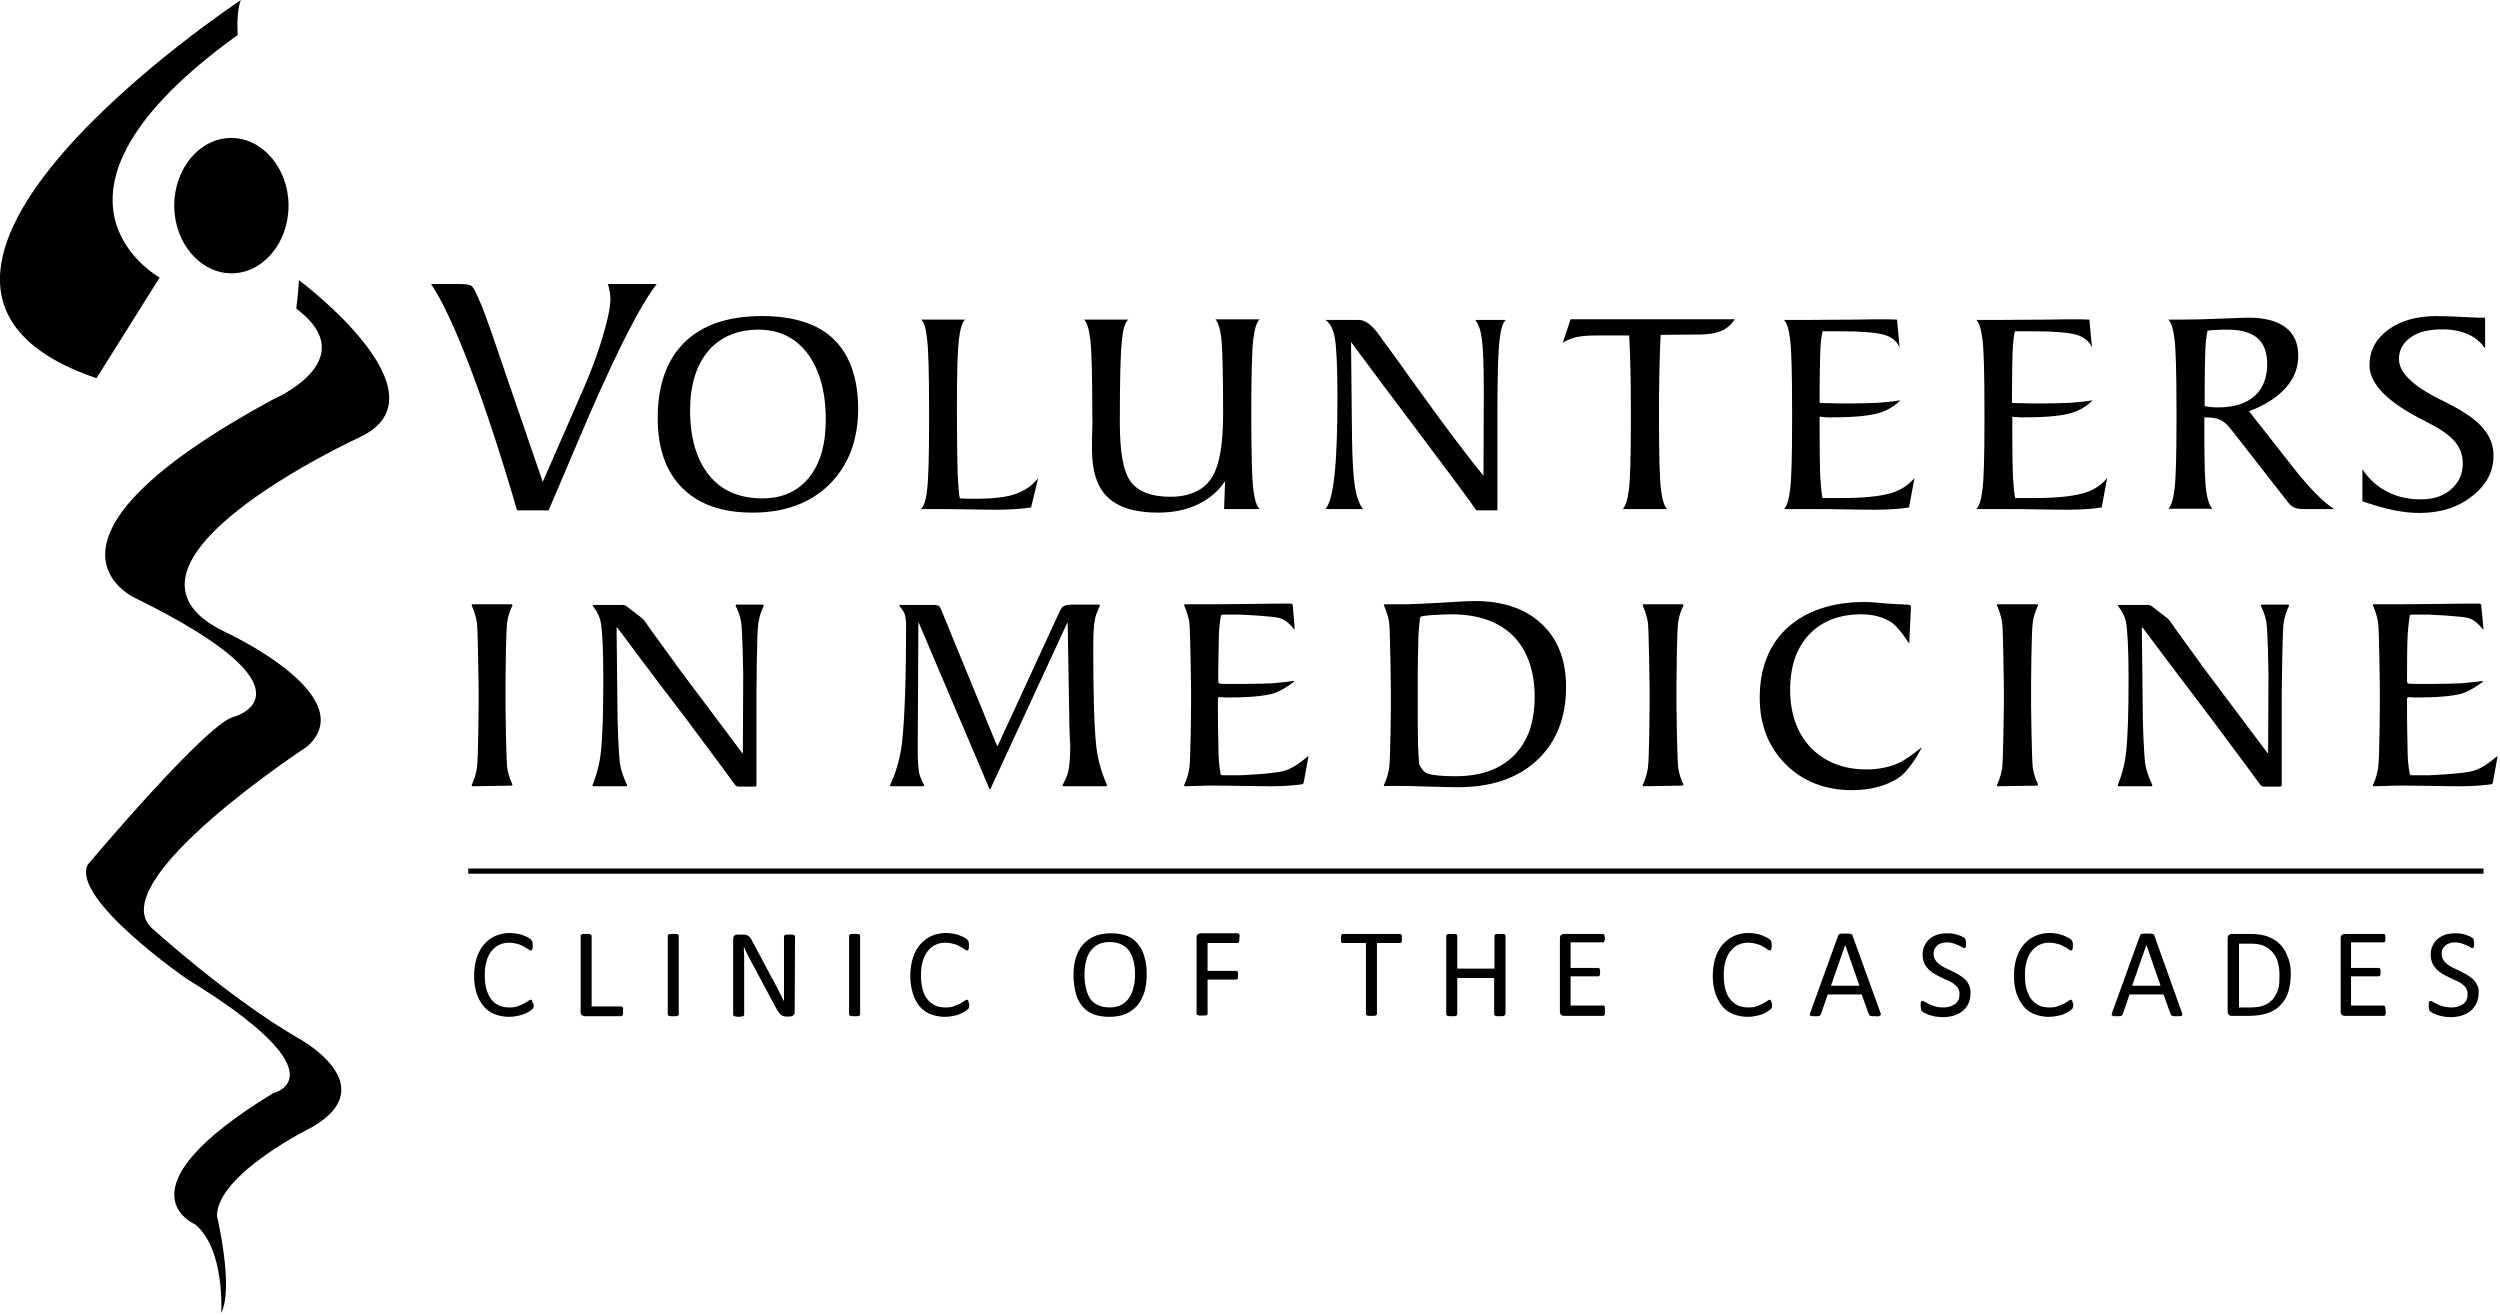 <svg xmlns="http://www.w3.org/2000/svg" xmlns:xlink="http://www.w3.org/1999/xlink" id="Layer_1" x="0px" y="0px" viewBox="0 0 772 406" style="enable-background:new 0 0 772 406;" xml:space="preserve"><g>	<g>		<path d="M146,242.8c-0.3,0-0.4-0.2-0.3-0.5c0,0,1.2-2.3,1.6-5.4c0.4-3.1,0.5-19.2,0.5-19.2c0-0.3,0-0.8,0-1.1v-2.5   c0-0.3,0-0.8,0-1.1c0,0-0.2-17.4-0.5-20.5c-0.4-3-1.6-5.4-1.6-5.4c-0.1-0.3,0-0.5,0.3-0.5h11.9c0.3,0,0.4,0.2,0.3,0.5   c0,0-1.2,2.2-1.6,5.2c-0.4,3-0.5,18.3-0.5,18.3c0,0.3,0,0.8,0,1.1v5.7c0,0.3,0,0.8,0,1.1c0,0,0.2,15.5,0.5,18.4   c0.4,3,1.6,5.2,1.6,5.2c0.1,0.3,0,0.5-0.3,0.5L146,242.8L146,242.8z"></path>		<path d="M190.7,193.9c-0.2-0.2-0.3-0.2-0.3,0.1l0.3,27.1c0,0.3,0,0.8,0,1.1c0,0,0.3,11.1,0.8,14s2.1,6.1,2.1,6.1   c0.1,0.3,0,0.5-0.3,0.5h-10c-0.3,0-0.4-0.2-0.3-0.5c0,0,1.9-4.3,2.5-9.6c0.6-5.3,0.8-13,0.8-23.1c0-9-0.3-14.8-0.8-17.5   c-0.5-2.7-2.4-4.9-2.4-4.9c-0.2-0.2-0.1-0.4,0.2-0.4h8.9c0.3,0,0.8,0.1,1,0.2l5.2,4c0.2,0.2,0.5,0.6,0.7,0.8l0.7,1   c0.2,0.2,0.5,0.6,0.6,0.9l7.7,10.6c0.2,0.2,0.5,0.6,0.6,0.9l20.4,27.2c0.2,0.2,0.3,0.2,0.3-0.1l0.1-23.4c0-0.3,0-0.8,0-1.1   c0,0-0.2-12.6-0.6-15.4c-0.4-2.8-1.7-5.2-1.7-5.2c-0.1-0.3,0-0.5,0.3-0.5h8c0.3,0,0.4,0.2,0.3,0.5c0,0-1.3,2.4-1.7,5.9   s-0.5,20.4-0.5,20.4c0,0.3,0,0.8,0,1.1v27.8c0,0.3-0.2,0.5-0.5,0.5h-5.1c-0.3,0-0.7-0.2-0.9-0.4c0,0-7.1-9.7-15.5-20.9   C203.1,210.6,190.7,193.9,190.7,193.9L190.7,193.9z"></path>		<path d="M305.9,243.5c-0.1,0.3-0.3,0.3-0.4,0l-21.7-51c-0.1-0.3-0.2-0.2-0.2,0l-0.2,37.1c0,0.3,0,0.8,0,1.1v1.6c0,0.3,0,0.8,0,1.1   c0,0,0.1,4.1,0.5,5.6s1.4,3.3,1.4,3.3c0.1,0.3,0,0.5-0.3,0.5h-9.8c-0.3,0-0.4-0.2-0.3-0.5c0,0,2.9-5.6,3.7-13.4s1.2-19.8,1.2-35.9   c0-1.5-0.2-2.7-0.5-3.6c-0.4-0.9-1.5-2.2-1.5-2.2c-0.2-0.2-0.1-0.4,0.2-0.4h9.6c0.3,0,0.8,0,1.1,0c0,0,0.9,0.1,1.2,0.3   s0.6,0.8,0.6,0.8c0.1,0.3,0.3,0.7,0.4,1l16.9,41.2c0.1,0.3,0.3,0.3,0.4,0l18.8-40.8c0.1-0.3,0.3-0.7,0.5-1c0,0,0.5-0.9,0.9-1.1   c0.4-0.3,1.5-0.4,1.5-0.4c0.3,0,0.8-0.1,1.1-0.1h8.3c0.3,0,0.4,0.2,0.3,0.5c0,0-1.1,2-1.5,4.1c-0.4,2.1-0.5,5.1-0.5,9.1   c0,14.6,0.3,24.8,1,30.7c0.7,5.9,3.2,11.2,3.2,11.2c0.1,0.3,0,0.5-0.3,0.5h-13c-0.3,0-0.4-0.2-0.3-0.5c0,0,1.3-2.3,1.7-4.2   c0.4-1.9,0.6-4.5,0.6-8v0c0-0.3,0-0.8-0.1-1.1l-0.2-5.9c0-0.3,0-0.8,0-1.1l-0.5-29.5c0-0.3-0.1-0.3-0.2,0L305.9,243.5L305.9,243.5   z"></path>		<path d="M366,242.8c-0.3,0-0.4-0.2-0.3-0.5c0,0,1.2-2.3,1.6-5.4c0.4-3.1,0.5-19.2,0.5-19.2c0-0.3,0-0.8,0-1.1v-2.5   c0-0.3,0-0.8,0-1.1c0,0-0.2-17.4-0.5-20.5c-0.4-3-1.6-5.4-1.6-5.4c-0.1-0.3,0-0.5,0.3-0.5h4.9c0.3,0,0.8,0,1.1,0   c0,0,8.5,0,13.9-0.1c5.4-0.1,8.6-0.1,9.8-0.1c0.1,0,0.2,0,0.6,0c1,0,2.3,0,2.3,0c0.3,0,0.6,0.2,0.6,0.5l0.6,7.2   c0,0.3-0.1,0.3-0.3,0.1c0,0-1.9-2.6-4.2-3.3c-2.3-0.7-12.4-1.1-12.4-1.1c-0.3,0-0.8,0-1.1,0h-4.2c-0.3,0-0.6,0.2-0.6,0.5   c0,0-0.5,2.7-0.6,5.6c-0.1,2.8-0.2,11.7-0.2,11.7c0,0.3,0,0.8,0,1.1v1.8c0,0.3,0.2,0.5,0.5,0.6c0,0,1.1,0.1,2.1,0.1s2.6,0,4.8,0   c3.8,0,6.9-0.1,9.5-0.2c2.5-0.2,6.3-0.7,6.3-0.7c0.3,0,0.3,0.1,0.1,0.3c0,0-3.6,2.8-6.5,3.6c-2.9,0.8-7.7,1.2-14.4,1.2   c-0.1,0-0.5,0-1.1-0.1c-0.5,0-0.9,0-0.9,0c-0.3,0-0.5,0.2-0.5,0.5v4.6c0,0.3,0,0.8,0,1.1c0,0,0.1,8.9,0.2,11.8   c0.1,2.9,0.6,5.6,0.6,5.6c0,0.3,0.3,0.5,0.6,0.5h4.4c0.3,0,0.8,0,1.1,0c0,0,10.5-0.4,13.7-1.4c3.2-0.9,7-4.3,7-4.3   c0.2-0.2,0.4-0.1,0.3,0.2l-1.4,7.7c-0.1,0.3-0.3,0.6-0.6,0.6c0,0-2.2,0.3-3.8,0.4c-1.6,0.1-3.3,0.2-5.2,0.2c-1.5,0-4.4,0-8.7-0.1   c-4.3-0.1-10.4-0.1-10.4-0.1c-0.3,0-0.8,0-1.1,0L366,242.8L366,242.8z"></path>		<path d="M427.7,242.8c-0.3,0-0.4-0.2-0.3-0.5c0,0,1.2-2.3,1.6-5.4c0.4-3.1,0.5-19.2,0.5-19.2c0-0.3,0-0.8,0-1.1v-2.5   c0-0.3,0-0.8,0-1.1c0,0-0.2-17.4-0.5-20.5c-0.4-3-1.6-5.4-1.6-5.4c-0.1-0.3,0-0.5,0.3-0.5h5.9c0.3,0,0.8,0,1.1,0   c0,0,6-0.2,10.7-0.5c4.7-0.3,8-0.5,10-0.5c8.8,0,15.7,2.4,20.7,7.1c5,4.7,7.5,11.2,7.5,19.4c0,9.6-3,17.1-9,22.7   c-6,5.6-14.2,8.3-24.5,8.3c-2.3,0-5.2-0.1-8.9-0.2c-3.7-0.1-7-0.2-7-0.2c-0.3,0-0.8,0-1.1,0H427.7L427.7,242.8z M439.1,190.3   c-0.3,0.1-0.6,0.3-0.6,0.6c0,0-0.4,2.9-0.5,5.8s-0.2,11.2-0.2,11.2c0,0.3,0,0.8,0,1.1v11.7c0,0.3,0,0.8,0,1.1c0,0,0,6.4,0.1,8.9   c0.1,2.5,0.3,4.8,0.3,4.8c0,0.3,0.1,0.8,0.3,1c0,0,0.9,1.9,2.4,2.4c1.5,0.5,4.3,0.8,8.5,0.8c7.8,0,13.8-2.1,18.1-6.4   s6.4-10.3,6.4-18.1c0-7.8-2.2-14.4-6.7-18.9c-4.5-4.4-10.8-6.6-19.1-6.6c-1.7,0-3.4,0.1-4.9,0.2   C441.5,189.9,439.1,190.3,439.1,190.3L439.1,190.3z"></path>		<path d="M507.6,242.8c-0.3,0-0.4-0.2-0.3-0.5c0,0,1.2-2.3,1.6-5.4c0.4-3.1,0.5-19.2,0.5-19.2c0-0.3,0-0.8,0-1.1v-2.5   c0-0.3,0-0.8,0-1.1c0,0-0.2-17.4-0.5-20.5c-0.4-3-1.6-5.4-1.6-5.4c-0.1-0.3,0-0.5,0.3-0.5h11.9c0.3,0,0.4,0.2,0.3,0.5   c0,0-1.2,2.2-1.6,5.2c-0.4,3-0.5,18.3-0.5,18.3c0,0.3,0,0.8,0,1.1v5.7c0,0.3,0,0.8,0,1.1c0,0,0.2,15.5,0.5,18.4   c0.4,3,1.6,5.2,1.6,5.2c0.1,0.3,0,0.5-0.3,0.5L507.6,242.8L507.6,242.8z"></path>		<path d="M589.6,186.8c0.3,0,0.5,0.3,0.5,0.6l-0.5,10.9c0,0.3-0.1,0.3-0.3,0.1c0,0-3-4.9-5.5-6.4c-2.5-1.5-5.5-2.3-9-2.3   c-6.8,0-12.2,2.1-16.1,6.2c-3.9,4.1-5.9,9.8-5.9,17.1s2.1,13.4,6.4,17.9c4.3,4.4,10,6.7,17.2,6.7c3.4,0,6.6-0.6,9.5-1.8   s7.2-4.8,7.2-4.8c0.2-0.2,0.3-0.1,0.2,0.1c0,0-3.4,6.8-7.3,9.3c-3.9,2.4-8.6,3.6-14.1,3.6c-8.3,0-15.2-2.7-20.5-8   c-5.3-5.3-8-12.2-8-20.5c0-9.2,2.9-16.5,8.6-21.7c5.8-5.2,13.7-7.9,23.9-7.9c1.6,0,4,0.2,7.1,0.5   C586.2,186.6,589.6,186.7,589.6,186.8L589.6,186.8z"></path>		<path d="M617,242.8c-0.3,0-0.4-0.2-0.3-0.5c0,0,1.2-2.3,1.6-5.4c0.3-3.1,0.5-19.2,0.5-19.2c0-0.3,0-0.8,0-1.1v-2.5   c0-0.3,0-0.8,0-1.1c0,0-0.2-17.4-0.5-20.5c-0.4-3-1.6-5.4-1.6-5.4c-0.1-0.3,0-0.5,0.3-0.5H629c0.3,0,0.4,0.2,0.3,0.5   c0,0-1.2,2.2-1.6,5.2c-0.4,3-0.5,18.3-0.5,18.3c0,0.3,0,0.8,0,1.1v5.7c0,0.3,0,0.8,0,1.1c0,0,0.2,15.5,0.5,18.4   c0.4,3,1.6,5.2,1.6,5.2c0.1,0.3,0,0.5-0.3,0.5L617,242.8L617,242.8z"></path>		<path d="M661.7,193.9c-0.2-0.2-0.3-0.2-0.3,0.1l0.3,27.1c0,0.3,0,0.8,0,1.1c0,0,0.3,11.1,0.8,14s2.1,6.1,2.1,6.1   c0.1,0.3,0,0.5-0.3,0.5h-10c-0.3,0-0.4-0.2-0.3-0.5c0,0,1.9-4.3,2.5-9.6c0.6-5.3,0.8-13,0.8-23.1c0-9-0.3-14.8-0.8-17.5   s-2.4-4.9-2.4-4.9c-0.2-0.2-0.1-0.4,0.2-0.4h8.9c0.3,0,0.8,0.1,1,0.2l5.2,4c0.2,0.2,0.5,0.6,0.7,0.8l0.7,1   c0.2,0.2,0.5,0.6,0.6,0.9l7.7,10.6c0.2,0.2,0.5,0.6,0.6,0.9l20.4,27.2c0.2,0.2,0.3,0.2,0.3-0.1l0.1-23.4c0-0.3,0-0.8,0-1.1   c0,0-0.2-12.6-0.6-15.4c-0.4-2.8-1.7-5.2-1.7-5.2c-0.1-0.3,0-0.5,0.3-0.5h8c0.3,0,0.4,0.2,0.3,0.5c0,0-1.3,2.4-1.7,5.9   c-0.3,3.4-0.5,20.4-0.5,20.4c0,0.3,0,0.8,0,1.1v27.8c0,0.3-0.2,0.5-0.5,0.5H699c-0.3,0-0.7-0.2-0.9-0.4c0,0-7.1-9.7-15.5-20.9   C674.2,210.6,661.7,193.9,661.7,193.9L661.7,193.9z"></path>		<path d="M733.1,242.8c-0.3,0-0.4-0.2-0.3-0.5c0,0,1.2-2.3,1.6-5.4c0.4-3.1,0.5-19.2,0.5-19.2c0-0.3,0-0.8,0-1.1v-2.5   c0-0.3,0-0.8,0-1.1c0,0-0.2-17.4-0.5-20.5c-0.4-3-1.6-5.4-1.6-5.4c-0.1-0.3,0-0.5,0.3-0.5h4.8c0.3,0,0.8,0,1.1,0   c0,0,8.5,0,13.9-0.1c5.4-0.1,8.6-0.1,9.8-0.1c0.1,0,0.2,0,0.6,0c1,0,2.3,0,2.3,0c0.3,0,0.6,0.2,0.6,0.5l0.7,7.2   c0,0.3-0.1,0.3-0.3,0.1c0,0-1.9-2.6-4.2-3.3c-2.3-0.7-12.4-1.1-12.4-1.1c-0.3,0-0.8,0-1.1,0h-4.2c-0.3,0-0.6,0.2-0.6,0.5   c0,0-0.4,2.7-0.6,5.6s-0.2,11.7-0.2,11.7c0,0.3,0,0.8,0,1.1v1.8c0,0.3,0.2,0.5,0.5,0.6c0,0,1.1,0.1,2.1,0.1s2.6,0,4.8,0   c3.8,0,6.9-0.1,9.5-0.2c2.5-0.2,6.3-0.7,6.3-0.7c0.3,0,0.3,0.1,0.1,0.3c0,0-3.6,2.8-6.5,3.6c-2.9,0.8-7.7,1.2-14.4,1.2   c-0.2,0-0.5,0-1-0.1c-0.5,0-0.9,0-0.9,0c-0.3,0-0.5,0.2-0.5,0.5v4.6c0,0.3,0,0.8,0,1.1c0,0,0.1,8.9,0.2,11.8   c0.1,2.9,0.6,5.6,0.6,5.6c0.1,0.3,0.3,0.5,0.6,0.5h4.4c0.3,0,0.8,0,1.1,0c0,0,10.5-0.4,13.7-1.4c3.2-0.9,7-4.3,7-4.3   c0.2-0.2,0.4-0.1,0.3,0.2l-1.4,7.7c0,0.3-0.3,0.6-0.6,0.6c0,0-2.2,0.3-3.8,0.4s-3.4,0.2-5.2,0.2c-1.5,0-4.4,0-8.7-0.1   c-4.3-0.1-10.4-0.1-10.4-0.1c-0.3,0-0.8,0-1.1,0L733.1,242.8L733.1,242.8z"></path>		<path d="M73.4,10.8C4,60.8,49.3,85.7,49.3,85.7l-19.5,31.1C-57.4,87.1,74.4,0,74.4,0C72.9,3.3,73.4,10.8,73.4,10.8L73.4,10.8z"></path>		<path d="M92.3,86.5c0,0,47.4,35.3,18.6,48.6c0,0-85.2,39.2-41.3,60.1c0,0,42.6,19.6,25.3,35.3c0,0-63.9,41.8-47.9,56.2   c0,0,23.9,21.7,45.3,34c0,0,26.6,14.4,4,27.4c0,0-29.3,14.4-29.3,27.4c0,0,5.3,22.2,1.3,30c0,0,1.3-19.6-8-27.4   c0,0-25.3-10.4,24-40.5c0,0,22.6-5.2-26.6-35.3c0,0-35.9-24.8-30.6-35.3c0,0,37.3-44.4,45.3-45.7c0,0,28-7.8-30.6-36.6   c0,0-39-17.2,42.6-61.4c0,0,28.3-12.1,7.1-28C91.4,95.3,92.1,91.5,92.3,86.5L92.3,86.5z"></path>		<path d="M89.1,63.5c0,11.5-7.9,20.9-17.6,20.9S53.8,75,53.8,63.5s7.9-20.9,17.6-20.9S89.1,52,89.1,63.5L89.1,63.5z"></path>		<path d="M159.7,157.7c-4.9-16.8-9.7-31.5-14.4-43.9c-4.7-12.4-8.8-21.1-12.2-26.1h8.6c2,0,3.2,0.2,3.8,0.5   c0.5,0.4,1.1,1.3,1.7,2.7c1,2.2,2.1,4.7,3,7.4c1,2.7,2.2,6,3.5,10l13.9,40.5l12.9-29.5c2.4-5.6,4.4-11,5.8-16   c1.5-5,2.2-8.7,2.2-11c0-0.6-0.1-1.3-0.2-2.1c-0.1-0.8-0.3-1.6-0.6-2.5l15.1,0c-5.6,7.2-13.9,23.9-25,50.2   c-3.6,8.5-6.4,15.1-8.4,19.7H159.7L159.7,157.7z"></path>		<path d="M232.4,158.3c-9.4,0-16.6-2.5-21.7-7.6c-5.1-5.1-7.6-12.3-7.6-21.6c0-10.2,2.8-18,8.3-23.4c5.5-5.4,13.5-8.1,23.9-8.1   c9.8,0,17.3,2.4,22.2,7.2s7.5,12,7.5,21.5s-3,17.5-8.9,23.3C250.2,155.4,242.3,158.3,232.4,158.3z M235.5,153.9   c6.1,0,10.9-2.2,14.3-6.4c3.5-4.3,5.2-10.3,5.2-17.9c0-8.6-1.9-15.4-5.6-20.4c-3.7-4.9-8.8-7.4-15.2-7.4s-11.8,2.2-15.5,6.6   c-3.7,4.4-5.6,10.5-5.6,18.3c0,8.6,2,15.3,5.9,20.1S228.4,153.9,235.5,153.9L235.5,153.9z"></path>		<path d="M284.5,98.7H298c-0.9,0.9-1.5,2.9-1.9,6.2s-0.6,10-0.6,20.5v3.7c0,6.5,0.1,12,0.2,16.4c0.2,4.4,0.4,7.2,0.7,8.4   c0.6,0,1.3,0.1,2.1,0.1s1.8,0,3.2,0c5.2,0,9.2-0.5,12-1.5c2.8-1,5.1-2.6,6.9-4.9l-2.2,9.1c-1.4,0.2-2.9,0.4-4.6,0.5   c-1.7,0.1-3.5,0.2-5.4,0.2c-1.5,0-4.5,0-9.1-0.1c-4.5-0.1-8.4-0.1-11.4-0.1h-3.5c0.9-0.9,1.6-2.9,1.9-6.1   c0.4-3.2,0.6-10.1,0.6-20.6v-3.7c0-11.5-0.2-18.8-0.6-21.9C286,101.6,285.4,99.6,284.5,98.7L284.5,98.7z"></path>		<path d="M378,157.2l0.3-8.6c-2.1,3.1-4.9,5.5-8.5,7.2c-3.6,1.7-7.6,2.5-12.2,2.5c-7.1,0-12.2-1.6-15.5-4.7   c-3.3-3.1-4.9-8.1-4.9-14.9c0-1.8,0-3.9,0.1-6.3s0-3.9,0-4.5c0-12-0.2-19.6-0.6-22.9c-0.4-3.3-1-5.4-1.9-6.3h13.6   c-1,0.8-1.7,3.1-2,6.9c-0.4,3.8-0.6,12-0.6,24.8c0,9.4,1.1,15.5,3.5,18.5c2.3,3,6.4,4.5,12.1,4.5s10.1-1.9,12.6-5.6   c2.5-3.7,3.7-10.3,3.7-19.9c0-12-0.2-19.7-0.5-23c-0.4-3.3-1-5.4-1.9-6.3H389c-1,0.9-1.6,3-2,6.3c-0.4,3.3-0.6,10.9-0.6,23   s0.2,19.7,0.6,23c0.4,3.3,1,5.4,2,6.3L378,157.2L378,157.2z"></path>		<path d="M417.2,105.6l0.3,29.5c0.1,7.1,0.4,12.1,0.9,15.2c0.5,3,1.3,5.4,2.5,6.9h-11.6c1.3-1.5,2.2-5,2.8-10.5s0.9-13.6,0.9-24.1   c0-9.3-0.3-15.4-0.8-18.2c-0.5-2.8-1.5-4.7-2.9-5.6h10.4c1.9,0,4,1.6,6.3,4.8c0.6,0.8,1,1.5,1.4,2c1.9,2.5,4.8,6.5,8.7,12   c9.1,12.7,16.4,22.5,22,29.3l0.1-25.6c0-8.2-0.2-13.7-0.6-16.6c-0.4-2.9-1.1-4.9-2.1-5.9h9.5c-1,0.8-1.6,3.1-2,6.7   c-0.4,3.6-0.6,10.9-0.6,21.9v30.2h-6.5c-2.2-3.2-7.7-10.6-16.5-22.3C430.5,123.5,423.2,113.7,417.2,105.6L417.2,105.6z"></path>		<path d="M501.1,157.2c0.9-0.9,1.5-2.9,1.9-6c0.4-3.1,0.6-9.7,0.6-19.8v-3.5c0-4.9,0-9.3-0.1-13.2c-0.1-3.8-0.2-7.5-0.4-11.1h-10.6   c-2.3,0-4.2,0.2-5.7,0.5c-1.5,0.4-2.9,0.9-4.2,1.7l2.4-7.2h50.7c-1.1,1.7-2.5,2.9-4.2,3.6c-1.7,0.7-3.9,1.1-6.6,1.1l-12.1,0.1   c-0.2,4-0.3,8.2-0.4,12.4c-0.1,4.2-0.1,8.7-0.1,13.3c0,11.5,0.2,18.8,0.6,22s1,5.2,1.9,6.1H501.1L501.1,157.2z"></path>		<path d="M550.9,157.2c0.9-0.9,1.5-2.9,1.9-6.1c0.4-3.2,0.6-10.1,0.6-20.6v-3.7c0-11.5-0.2-18.8-0.6-21.9c-0.4-3.2-1-5.2-1.9-6.1   h6.2c4.4,0,9.4-0.1,15-0.1c5.6-0.1,9-0.1,10.2-0.1c0.1,0,0.3,0,0.6,0c1,0,2,0.1,2.9,0.1l0.8,8.6c-0.8-1.9-2.4-3.2-4.7-3.9   c-2.4-0.7-6.9-1.1-13.5-1.1h-5.6c-0.3,1.3-0.6,3.4-0.7,6.3c-0.1,3-0.2,7.2-0.2,12.8v3c0.8,0.1,1.7,0.1,2.8,0.1c1,0,2.7,0.1,5,0.1   c3.9,0,7.2-0.1,9.9-0.2c2.7-0.2,5.1-0.4,7.2-0.8c-1.8,1.9-4.2,3.3-7.2,4.1c-3,0.8-8,1.2-15.1,1.2c-0.2,0-0.5,0-1.1-0.1   s-1.1-0.1-1.5-0.1v5.9c0,5.6,0.1,9.9,0.2,12.8c0.2,3,0.4,5.1,0.7,6.4h5.8c6.6,0,11.6-0.5,14.9-1.4s5.9-2.6,7.7-4.8l-1.7,9.1   c-1.3,0.2-2.9,0.4-4.6,0.5c-1.7,0.1-3.5,0.2-5.4,0.2c-1.5,0-4.6,0-9.1-0.1c-4.5-0.1-8.3-0.1-11.4-0.1L550.9,157.2L550.9,157.2z"></path>		<path d="M610.3,157.2c0.9-0.9,1.5-2.9,1.9-6.1c0.4-3.2,0.6-10.1,0.6-20.6v-3.7c0-11.5-0.2-18.8-0.6-21.9c-0.4-3.2-1-5.2-1.9-6.1   h6.2c4.4,0,9.4-0.1,15-0.1c5.6-0.1,9-0.1,10.2-0.1c0.1,0,0.3,0,0.6,0c1,0,2,0.1,2.9,0.1l0.8,8.6c-0.8-1.9-2.4-3.2-4.7-3.9   c-2.4-0.7-6.9-1.1-13.5-1.1h-5.6c-0.3,1.3-0.6,3.4-0.7,6.3c-0.1,3-0.2,7.2-0.2,12.8v3c0.8,0.1,1.7,0.1,2.8,0.1c1,0,2.7,0.1,5,0.1   c3.9,0,7.2-0.1,9.9-0.2c2.7-0.2,5.1-0.4,7.2-0.8c-1.8,1.9-4.2,3.3-7.2,4.1c-3,0.8-8,1.2-15,1.2c-0.2,0-0.5,0-1.1-0.1   c-0.6,0-1.1-0.1-1.5-0.1v5.9c0,5.6,0.1,9.9,0.2,12.8c0.2,3,0.4,5.1,0.7,6.4h5.8c6.6,0,11.5-0.5,14.9-1.4s5.9-2.6,7.7-4.8l-1.7,9.1   c-1.3,0.2-2.9,0.4-4.6,0.5c-1.7,0.1-3.5,0.2-5.4,0.2c-1.5,0-4.6,0-9.1-0.1c-4.5-0.1-8.3-0.1-11.4-0.1L610.3,157.2L610.3,157.2z"></path>		<path d="M672.6,98.7c3.9,0,8.3-0.1,13.1-0.3s7.7-0.3,8.6-0.3c5,0,8.9,1,11.5,3s3.9,4.9,3.9,8.7s-1.3,7.1-3.9,10   c-2.6,2.9-6.3,5.3-11.3,7.2l14.3,18.2c2.4,3,4.6,5.5,6.6,7.5s3.8,3.5,5.4,4.5h-9.5c-1.3,0-2.2-0.2-2.9-0.5   c-0.7-0.3-1.4-0.9-2.1-1.9l-17.1-21.9c-1.2-1.6-2.4-2.7-3.5-3.2c-1.1-0.5-2.5-0.8-4.2-0.8h-0.8v5.6c0,8.9,0.2,14.7,0.6,17.3   s1,4.4,1.9,5.3h-13.6c0.9-0.9,1.5-2.9,1.9-6.1s0.6-10.1,0.6-20.6v-3.7c0-11.5-0.2-18.8-0.6-21.9c-0.4-3.2-1-5.2-1.9-6.1   L672.6,98.7L672.6,98.7z M680.8,125.4c0.6,0.1,1.2,0.2,1.9,0.3c0.7,0.1,1.5,0.1,2.3,0.1c4.8,0,8.6-1.2,11.2-3.5   c2.6-2.3,3.9-5.6,3.9-9.9c0-3.6-1-6.3-3-8s-5-2.6-9.1-2.6c-1.6,0-2.8,0-3.7,0.1c-0.9,0-1.8,0.1-2.6,0.2c-0.3,1.3-0.6,3.4-0.7,6.2   c-0.1,2.8-0.2,6.9-0.2,12.1L680.8,125.4L680.8,125.4z"></path>		<path d="M729.5,154.8v-9.9c2,3,4.5,5.3,7.6,6.9s6.5,2.4,10.4,2.4c3.9,0,7-1,9.4-3.1c2.4-2.1,3.6-4.7,3.6-8c0-2.5-0.8-4.8-2.4-6.7   c-1.6-1.9-4.4-3.9-8.2-5.8c-0.3-0.2-0.7-0.4-1.3-0.7c-11.2-5.6-16.9-11.3-16.9-17.1c0-4.5,1.9-8.1,5.8-11c3.8-2.8,8.8-4.2,15-4.2   c2,0,4.1,0.1,6.5,0.2c2.4,0.1,3.7,0.2,4.1,0.2c0.1,0,0.4,0,0.8,0c0.4,0,0.8,0.1,1,0.1h2.5v9.5c-1.3-1.9-3-3.4-5.3-4.4   c-2.3-1-4.9-1.5-7.9-1.5c-4.2,0-7.5,0.8-9.8,2.5c-2.4,1.7-3.6,3.9-3.6,6.7c0,4.2,4.4,8.4,13.2,12.7c0.3,0.1,0.5,0.2,0.6,0.3   c5.5,2.7,9.5,5.3,11.8,7.9c2.4,2.6,3.6,5.6,3.6,8.9c0,4.9-2.2,9.1-6.6,12.5c-4.4,3.5-9.8,5.2-16.3,5.2c-2.6,0-5.3-0.3-8.2-0.9   C736.1,156.9,733,156,729.5,154.8L729.5,154.8z"></path>		<path d="M164.8,310.2c0,0.2,0,0.4,0,0.5c0,0.1,0,0.3-0.1,0.4c0,0.1-0.1,0.2-0.1,0.3c-0.1,0.1-0.1,0.2-0.3,0.3   c-0.1,0.1-0.4,0.3-0.8,0.6c-0.4,0.3-0.9,0.5-1.6,0.8c-0.6,0.2-1.3,0.5-2.1,0.6c-0.8,0.2-1.7,0.3-2.6,0.3c-1.6,0-3.1-0.3-4.4-0.8   c-1.3-0.5-2.4-1.3-3.4-2.4c-0.9-1.1-1.7-2.4-2.2-4s-0.8-3.4-0.8-5.4c0-2.1,0.3-4,0.8-5.6c0.5-1.6,1.3-3,2.3-4.2   c1-1.1,2.1-2,3.5-2.6c1.4-0.6,2.9-0.9,4.5-0.9c0.7,0,1.4,0.1,2.1,0.2c0.7,0.1,1.3,0.3,1.9,0.5c0.6,0.2,1.1,0.5,1.6,0.7   c0.4,0.3,0.8,0.5,0.9,0.7c0.2,0.2,0.3,0.3,0.3,0.4c0.1,0.1,0.1,0.2,0.1,0.3c0,0.1,0.1,0.3,0.1,0.4c0,0.2,0,0.4,0,0.6   c0,0.3,0,0.5,0,0.7c0,0.2-0.1,0.3-0.1,0.5c-0.1,0.1-0.1,0.2-0.2,0.3c-0.1,0.1-0.2,0.1-0.3,0.1c-0.2,0-0.4-0.1-0.8-0.4   c-0.3-0.2-0.8-0.5-1.3-0.8c-0.5-0.3-1.2-0.6-1.9-0.8c-0.7-0.2-1.6-0.4-2.7-0.4c-1.1,0-2.1,0.2-3.1,0.7c-0.9,0.4-1.7,1.1-2.4,2   c-0.7,0.9-1.2,1.9-1.5,3.2c-0.4,1.3-0.5,2.7-0.5,4.3c0,1.6,0.2,3,0.5,4.2c0.4,1.2,0.8,2.2,1.5,3.1c0.6,0.8,1.4,1.4,2.4,1.9   c0.9,0.4,2,0.6,3.2,0.6c1,0,1.9-0.1,2.6-0.4s1.4-0.5,1.9-0.8c0.5-0.3,1-0.6,1.3-0.8c0.3-0.2,0.6-0.4,0.8-0.4c0.1,0,0.2,0,0.2,0.1   c0.1,0,0.1,0.1,0.2,0.2c0,0.1,0.1,0.3,0.1,0.5S164.8,309.9,164.8,310.2L164.8,310.2z"></path>		<path d="M192.4,312.3c0,0.3,0,0.5,0,0.7c0,0.2-0.1,0.3-0.1,0.4s-0.1,0.2-0.2,0.3c-0.1,0.1-0.2,0.1-0.3,0.1h-11.2   c-0.3,0-0.6-0.1-0.9-0.3c-0.3-0.2-0.4-0.6-0.4-1.1V289c0-0.1,0-0.2,0.1-0.3c0.1-0.1,0.1-0.1,0.3-0.2c0.1-0.1,0.3-0.1,0.5-0.1   s0.5,0,0.8,0s0.6,0,0.8,0s0.4,0.1,0.5,0.1c0.1,0,0.2,0.1,0.3,0.2c0,0.1,0.1,0.2,0.1,0.3v21.8h9.1c0.1,0,0.2,0,0.3,0.1   c0.1,0.1,0.2,0.1,0.2,0.2c0.1,0.1,0.1,0.3,0.1,0.4C192.4,311.8,192.4,312,192.4,312.3L192.4,312.3z"></path>		<path d="M209.6,313.2c0,0.1,0,0.2-0.1,0.3c-0.1,0.1-0.1,0.1-0.3,0.2s-0.3,0.1-0.5,0.1c-0.2,0-0.5,0-0.8,0s-0.6,0-0.8,0   s-0.4-0.1-0.5-0.1s-0.2-0.1-0.3-0.2c0-0.1-0.1-0.2-0.1-0.3V289c0-0.1,0-0.2,0.1-0.3c0.1-0.1,0.1-0.1,0.3-0.2   c0.1-0.1,0.3-0.1,0.5-0.1c0.2,0,0.5,0,0.8,0c0.3,0,0.6,0,0.8,0s0.4,0.1,0.5,0.1c0.1,0,0.2,0.1,0.3,0.2c0,0.1,0.1,0.2,0.1,0.3   V313.2L209.6,313.2z"></path>		<path d="M245.4,312.4c0,0.3,0,0.5-0.1,0.7c-0.1,0.2-0.2,0.3-0.3,0.4s-0.3,0.2-0.5,0.3c-0.2,0-0.4,0.1-0.5,0.1h-1.1   c-0.3,0-0.7,0-0.9-0.1c-0.3-0.1-0.5-0.2-0.8-0.4c-0.2-0.2-0.5-0.5-0.7-0.8c-0.2-0.3-0.5-0.7-0.8-1.2l-7.7-14.4   c-0.4-0.7-0.8-1.5-1.2-2.3c-0.4-0.8-0.8-1.6-1.1-2.4h0c0,0.9,0,1.9,0.1,2.9c0,1,0,1.9,0,2.9v15.2c0,0.1,0,0.2-0.1,0.3   c-0.1,0.1-0.2,0.2-0.3,0.2c-0.1,0.1-0.3,0.1-0.5,0.1c-0.2,0-0.5,0.1-0.8,0.1s-0.6,0-0.8-0.1c-0.2,0-0.4-0.1-0.5-0.1   c-0.1,0-0.2-0.1-0.3-0.2c-0.1-0.1-0.1-0.2-0.1-0.3v-23.3c0-0.5,0.1-0.9,0.4-1.1c0.3-0.2,0.6-0.3,1-0.3h1.6c0.4,0,0.7,0,1,0.1   c0.3,0.1,0.5,0.2,0.7,0.3c0.2,0.1,0.4,0.4,0.6,0.6c0.2,0.3,0.4,0.6,0.6,1l5.9,11.1c0.4,0.7,0.7,1.3,1.1,2c0.3,0.7,0.7,1.3,1,1.9   c0.3,0.6,0.6,1.2,0.9,1.8c0.3,0.6,0.6,1.2,0.9,1.8h0c0-1,0-2.1,0-3.2c0-1.1,0-2.2,0-3.2v-13.7c0-0.1,0-0.2,0.1-0.2   c0.1-0.1,0.1-0.1,0.3-0.2c0.1-0.1,0.3-0.1,0.5-0.1c0.2,0,0.5,0,0.8,0c0.3,0,0.6,0,0.8,0c0.2,0,0.4,0.1,0.5,0.1   c0.1,0.1,0.2,0.1,0.3,0.2c0.1,0.1,0.1,0.2,0.1,0.2L245.4,312.4L245.4,312.4z"></path>		<path d="M265.6,313.2c0,0.1,0,0.2-0.1,0.3c0,0.1-0.1,0.1-0.3,0.2s-0.3,0.1-0.5,0.1c-0.2,0-0.5,0-0.8,0c-0.3,0-0.6,0-0.8,0   s-0.4-0.1-0.5-0.1s-0.2-0.1-0.3-0.2c0-0.1-0.1-0.2-0.1-0.3V289c0-0.1,0-0.2,0.1-0.3c0.1-0.1,0.1-0.1,0.3-0.2   c0.1-0.1,0.3-0.1,0.5-0.1c0.2,0,0.5,0,0.8,0c0.3,0,0.6,0,0.8,0s0.4,0.1,0.5,0.1c0.1,0,0.2,0.1,0.3,0.2c0,0.1,0.1,0.2,0.1,0.3   V313.2z"></path>		<path d="M299.3,310.2c0,0.2,0,0.4,0,0.5c0,0.1,0,0.3-0.1,0.4c0,0.1-0.1,0.2-0.1,0.3c0,0.1-0.1,0.2-0.3,0.3   c-0.1,0.1-0.4,0.3-0.8,0.6c-0.4,0.3-0.9,0.5-1.5,0.8c-0.6,0.2-1.3,0.5-2.1,0.6c-0.8,0.2-1.7,0.3-2.6,0.3c-1.6,0-3.1-0.3-4.4-0.8   c-1.3-0.5-2.4-1.3-3.4-2.4c-0.9-1.1-1.6-2.4-2.1-4s-0.8-3.4-0.8-5.4c0-2.1,0.3-4,0.8-5.6c0.5-1.6,1.3-3,2.3-4.2   c1-1.1,2.1-2,3.5-2.6c1.4-0.6,2.9-0.9,4.5-0.9c0.7,0,1.4,0.1,2.1,0.2c0.7,0.1,1.3,0.3,1.9,0.5c0.6,0.2,1.1,0.5,1.6,0.7   c0.4,0.3,0.8,0.5,0.9,0.7c0.2,0.2,0.3,0.3,0.3,0.4c0.1,0.1,0.1,0.2,0.1,0.3c0,0.1,0.1,0.3,0.1,0.4c0,0.2,0,0.4,0,0.6   c0,0.3,0,0.5,0,0.7c0,0.2-0.1,0.3-0.1,0.5c-0.1,0.1-0.1,0.2-0.2,0.3c-0.1,0.1-0.2,0.1-0.3,0.1c-0.2,0-0.4-0.1-0.8-0.4   c-0.3-0.2-0.8-0.5-1.3-0.8c-0.5-0.3-1.1-0.6-1.9-0.8c-0.7-0.2-1.6-0.4-2.7-0.4c-1.1,0-2.1,0.2-3.1,0.7c-0.9,0.4-1.7,1.1-2.4,2   c-0.6,0.9-1.2,1.9-1.5,3.2c-0.4,1.3-0.5,2.7-0.5,4.3c0,1.6,0.2,3,0.5,4.2c0.3,1.2,0.8,2.2,1.5,3.1c0.6,0.8,1.4,1.4,2.4,1.9   c0.9,0.4,2,0.6,3.2,0.6c1,0,1.9-0.1,2.6-0.4s1.4-0.5,1.9-0.8c0.5-0.3,1-0.6,1.3-0.8s0.6-0.4,0.8-0.4c0.1,0,0.2,0,0.2,0.1   c0.1,0,0.1,0.1,0.2,0.2c0,0.1,0.1,0.3,0.1,0.5C299.2,309.7,299.3,309.9,299.3,310.2L299.3,310.2z"></path>		<path d="M354.1,300.8c0,2-0.2,3.9-0.7,5.5c-0.5,1.6-1.2,3-2.2,4.2c-1,1.1-2.2,2-3.6,2.6s-3.1,0.9-5.1,0.9c-1.9,0-3.5-0.3-4.9-0.8   c-1.4-0.6-2.5-1.4-3.4-2.5c-0.9-1.1-1.6-2.4-2-4c-0.4-1.6-0.7-3.4-0.7-5.5c0-2.1,0.2-3.8,0.7-5.4c0.5-1.6,1.2-3,2.2-4.1   c1-1.1,2.2-2,3.6-2.6c1.4-0.6,3.1-0.9,5.1-0.9c1.9,0,3.5,0.3,4.9,0.8s2.5,1.4,3.4,2.5c0.9,1.1,1.6,2.4,2,4   C353.9,297,354.1,298.8,354.1,300.8L354.1,300.8z M350.5,301c0-1.4-0.1-2.8-0.4-4s-0.7-2.3-1.3-3.2c-0.6-0.9-1.4-1.6-2.4-2.1   c-1-0.5-2.2-0.8-3.7-0.8c-1.5,0-2.7,0.3-3.7,0.8c-1,0.5-1.8,1.3-2.4,2.2c-0.6,0.9-1.1,2-1.3,3.2c-0.3,1.2-0.4,2.5-0.4,3.8   c0,1.5,0.1,2.8,0.4,4.1s0.7,2.3,1.2,3.2c0.6,0.9,1.4,1.6,2.4,2.1c1,0.5,2.2,0.8,3.7,0.8c1.5,0,2.7-0.3,3.7-0.8   c1-0.6,1.8-1.3,2.4-2.2c0.6-0.9,1.1-2,1.3-3.2C350.4,303.7,350.5,302.4,350.5,301L350.5,301z"></path>		<path d="M382.7,289.9c0,0.2,0,0.5,0,0.6c0,0.2-0.1,0.3-0.1,0.4c-0.1,0.1-0.1,0.2-0.2,0.2c-0.1,0-0.2,0.1-0.3,0.1h-9.2v8.6h8.8   c0.1,0,0.2,0,0.3,0.1c0.1,0.1,0.2,0.1,0.2,0.2c0.1,0.1,0.1,0.2,0.1,0.4c0,0.2,0,0.4,0,0.7c0,0.2,0,0.5,0,0.6   c0,0.2-0.1,0.3-0.1,0.4c-0.1,0.1-0.1,0.2-0.2,0.2c-0.1,0-0.2,0.1-0.3,0.1h-8.8v10.5c0,0.1,0,0.2-0.1,0.3c0,0.1-0.1,0.1-0.3,0.2   c-0.1,0-0.3,0.1-0.5,0.1c-0.2,0-0.5,0-0.8,0c-0.3,0-0.6,0-0.8,0s-0.4-0.1-0.5-0.1c-0.1-0.1-0.2-0.1-0.3-0.2   c-0.1-0.1-0.1-0.2-0.1-0.3v-23.4c0-0.5,0.1-0.9,0.4-1.1c0.3-0.2,0.6-0.3,0.9-0.3h11.4c0.1,0,0.2,0,0.3,0.1   c0.1,0.1,0.2,0.1,0.2,0.2c0.1,0.1,0.1,0.3,0.1,0.5S382.7,289.7,382.7,289.9L382.7,289.9z"></path>		<path d="M432.9,289.9c0,0.2,0,0.5,0,0.6c0,0.2-0.1,0.3-0.1,0.4c-0.1,0.1-0.1,0.2-0.2,0.2c-0.1,0-0.2,0.1-0.3,0.1h-7.1v21.9   c0,0.1,0,0.2-0.1,0.3c0,0.1-0.1,0.1-0.3,0.2c-0.1,0-0.3,0.1-0.5,0.1c-0.2,0-0.5,0-0.8,0c-0.3,0-0.6,0-0.8,0   c-0.2,0-0.4-0.1-0.5-0.1c-0.1-0.1-0.2-0.1-0.3-0.2c-0.1-0.1-0.1-0.2-0.1-0.3v-21.9h-7.1c-0.1,0-0.2,0-0.3-0.1   c-0.1,0-0.1-0.1-0.2-0.2c-0.1-0.1-0.1-0.3-0.1-0.4c0-0.2,0-0.4,0-0.6s0-0.5,0-0.7s0.1-0.3,0.1-0.5c0.1-0.1,0.1-0.2,0.2-0.2   c0.1-0.1,0.2-0.1,0.3-0.1h17.6c0.1,0,0.2,0,0.3,0.1c0.1,0,0.2,0.1,0.2,0.2c0.1,0.1,0.1,0.3,0.1,0.5   C432.8,289.5,432.9,289.7,432.9,289.9L432.9,289.9z"></path>		<path d="M464.8,313.2c0,0.1,0,0.2-0.1,0.3c-0.1,0.1-0.2,0.1-0.3,0.2c-0.1,0-0.3,0.1-0.5,0.1s-0.5,0-0.8,0c-0.3,0-0.6,0-0.8,0   c-0.2,0-0.4-0.1-0.5-0.1s-0.2-0.1-0.3-0.2c-0.1-0.1-0.1-0.2-0.1-0.3V302H450v11.2c0,0.1,0,0.2-0.1,0.3c-0.1,0.1-0.1,0.1-0.3,0.2   c-0.1,0-0.3,0.1-0.5,0.1s-0.5,0-0.8,0c-0.3,0-0.6,0-0.8,0s-0.4-0.1-0.5-0.1c-0.1,0-0.2-0.1-0.3-0.2c0-0.1-0.1-0.2-0.1-0.3V289   c0-0.1,0-0.2,0.1-0.3c0.1-0.1,0.1-0.1,0.3-0.2c0.1-0.1,0.3-0.1,0.5-0.1s0.5,0,0.8,0c0.3,0,0.6,0,0.8,0s0.4,0.1,0.5,0.1   c0.1,0,0.2,0.1,0.3,0.2c0,0.1,0.1,0.2,0.1,0.3v10.1h11.5V289c0-0.1,0-0.2,0.1-0.3c0-0.1,0.1-0.1,0.3-0.2c0.1-0.1,0.3-0.1,0.5-0.1   c0.2,0,0.5,0,0.8,0c0.3,0,0.6,0,0.8,0c0.2,0,0.4,0.1,0.5,0.1c0.1,0,0.2,0.1,0.3,0.2c0,0.1,0.1,0.2,0.1,0.3V313.2z"></path>		<path d="M495.6,312.4c0,0.2,0,0.4,0,0.6c0,0.2-0.1,0.3-0.1,0.4s-0.1,0.2-0.2,0.2c-0.1,0.1-0.2,0.1-0.3,0.1h-12.1   c-0.3,0-0.6-0.1-0.8-0.3c-0.3-0.2-0.4-0.6-0.4-1.1v-22.5c0-0.5,0.1-0.9,0.4-1.1c0.3-0.2,0.6-0.3,0.8-0.3h12c0.1,0,0.2,0,0.3,0.1   c0.1,0,0.1,0.1,0.2,0.2c0.1,0.1,0.1,0.3,0.1,0.4c0,0.2,0.1,0.4,0.1,0.6c0,0.2,0,0.4-0.1,0.6c0,0.2-0.1,0.3-0.1,0.4   c0,0.1-0.1,0.2-0.2,0.2c-0.1,0.1-0.2,0.1-0.3,0.1h-9.9v7.9h8.5c0.1,0,0.2,0,0.3,0.1c0.1,0.1,0.2,0.1,0.2,0.2   c0.1,0.1,0.1,0.2,0.1,0.4c0,0.2,0,0.4,0,0.6s0,0.4,0,0.6c0,0.2-0.1,0.3-0.1,0.4c-0.1,0.1-0.1,0.2-0.2,0.2   c-0.1,0.1-0.2,0.1-0.3,0.1h-8.5v9h10c0.1,0,0.2,0,0.3,0.1c0.1,0,0.2,0.1,0.2,0.2c0.1,0.1,0.1,0.2,0.1,0.4   C495.6,311.9,495.6,312.1,495.6,312.4L495.6,312.4z"></path>		<path d="M547.2,310.2c0,0.2,0,0.4,0,0.5c0,0.1,0,0.3-0.1,0.4c0,0.1-0.1,0.2-0.1,0.3c-0.1,0.1-0.1,0.2-0.3,0.3   c-0.1,0.1-0.4,0.3-0.8,0.6c-0.4,0.3-0.9,0.5-1.5,0.8c-0.6,0.2-1.3,0.5-2.1,0.6c-0.8,0.2-1.7,0.3-2.6,0.3c-1.6,0-3.1-0.3-4.4-0.8   c-1.3-0.5-2.5-1.3-3.4-2.4c-0.9-1.1-1.6-2.4-2.2-4c-0.5-1.6-0.8-3.4-0.8-5.4c0-2.1,0.3-4,0.8-5.6c0.5-1.6,1.3-3,2.3-4.2   c1-1.1,2.2-2,3.5-2.6c1.4-0.6,2.9-0.9,4.5-0.9c0.7,0,1.4,0.1,2.1,0.2c0.7,0.1,1.3,0.3,1.9,0.5c0.6,0.2,1.1,0.5,1.6,0.7   c0.5,0.3,0.8,0.5,1,0.7c0.2,0.2,0.3,0.3,0.3,0.4c0.1,0.1,0.1,0.2,0.1,0.3c0,0.1,0.1,0.3,0.1,0.4s0,0.4,0,0.6c0,0.3,0,0.5,0,0.7   c0,0.2-0.1,0.3-0.1,0.5s-0.1,0.2-0.2,0.3c-0.1,0.1-0.2,0.1-0.3,0.1c-0.2,0-0.4-0.1-0.8-0.4c-0.3-0.3-0.8-0.5-1.3-0.8   c-0.5-0.3-1.1-0.6-1.9-0.8s-1.6-0.4-2.7-0.4c-1.1,0-2.1,0.2-3.1,0.7c-0.9,0.4-1.7,1.1-2.4,2c-0.7,0.9-1.2,1.9-1.5,3.2   c-0.4,1.3-0.5,2.7-0.5,4.3c0,1.6,0.2,3,0.5,4.2c0.3,1.2,0.8,2.2,1.5,3.1c0.7,0.8,1.4,1.4,2.4,1.9c0.9,0.4,2,0.6,3.2,0.6   c1,0,1.9-0.1,2.6-0.4s1.4-0.5,1.9-0.8c0.5-0.3,1-0.6,1.3-0.8c0.3-0.2,0.6-0.4,0.8-0.4c0.1,0,0.2,0,0.2,0.1c0.1,0,0.1,0.1,0.2,0.2   c0,0.1,0.1,0.3,0.1,0.5C547.2,309.7,547.2,309.9,547.2,310.2L547.2,310.2z"></path>		<path d="M580.6,312.5c0.1,0.3,0.2,0.5,0.2,0.7c0,0.2-0.1,0.3-0.2,0.4c-0.1,0.1-0.3,0.1-0.5,0.2s-0.6,0-1,0c-0.4,0-0.7,0-1,0   c-0.2,0-0.4-0.1-0.5-0.1s-0.2-0.1-0.3-0.2c-0.1-0.1-0.1-0.2-0.2-0.3l-2.2-6.1h-10.5l-2.1,6.1c0,0.1-0.1,0.2-0.2,0.3   c-0.1,0.1-0.2,0.2-0.3,0.2c-0.1,0.1-0.3,0.1-0.5,0.1c-0.2,0-0.5,0-0.9,0s-0.7,0-0.9,0c-0.2,0-0.4-0.1-0.5-0.2   c-0.1-0.1-0.2-0.2-0.1-0.4c0-0.2,0.1-0.4,0.2-0.7l8.5-23.5c0-0.1,0.1-0.3,0.2-0.4c0.1-0.1,0.2-0.2,0.4-0.2   c0.2-0.1,0.4-0.1,0.6-0.1c0.2,0,0.6,0,1,0c0.4,0,0.8,0,1,0c0.3,0,0.5,0.1,0.7,0.1c0.2,0,0.3,0.1,0.4,0.2c0.1,0.1,0.2,0.2,0.2,0.4   L580.6,312.5L580.6,312.5z M569.8,291.8L569.8,291.8l-4.4,12.6h8.8L569.8,291.8L569.8,291.8z"></path>		<path d="M608.5,306.6c0,1.2-0.2,2.2-0.6,3.2c-0.4,0.9-1,1.7-1.8,2.4c-0.8,0.6-1.7,1.1-2.7,1.4c-1,0.3-2.2,0.5-3.4,0.5   c-0.8,0-1.6-0.1-2.4-0.2c-0.7-0.2-1.4-0.3-1.9-0.5c-0.6-0.2-1-0.4-1.4-0.6c-0.4-0.2-0.7-0.4-0.8-0.6c-0.2-0.1-0.3-0.4-0.3-0.6   s-0.1-0.6-0.1-1c0-0.3,0-0.5,0-0.7c0-0.2,0.1-0.3,0.1-0.5s0.1-0.2,0.2-0.2c0.1-0.1,0.2-0.1,0.3-0.1c0.2,0,0.4,0.1,0.8,0.3   c0.3,0.2,0.8,0.5,1.3,0.7c0.5,0.3,1.2,0.5,1.9,0.7c0.7,0.2,1.6,0.3,2.5,0.3c0.7,0,1.4-0.1,2-0.3c0.6-0.2,1.1-0.5,1.6-0.8   c0.4-0.4,0.8-0.8,1-1.3c0.2-0.5,0.3-1.1,0.3-1.8c0-0.7-0.2-1.3-0.5-1.8c-0.3-0.5-0.8-0.9-1.3-1.3c-0.5-0.4-1.1-0.7-1.8-1   c-0.7-0.3-1.4-0.6-2.1-1c-0.7-0.3-1.4-0.7-2.1-1.1s-1.3-0.9-1.8-1.4c-0.5-0.6-1-1.2-1.3-1.9c-0.3-0.7-0.5-1.6-0.5-2.6   s0.2-2,0.6-2.8c0.4-0.8,0.9-1.5,1.6-2.1c0.7-0.6,1.5-1,2.4-1.3c0.9-0.3,2-0.4,3-0.4c0.6,0,1.1,0,1.7,0.1c0.6,0.1,1.1,0.2,1.6,0.4   c0.5,0.2,1,0.3,1.3,0.5c0.4,0.2,0.7,0.4,0.8,0.5s0.2,0.2,0.2,0.3c0,0.1,0.1,0.2,0.1,0.3c0,0.1,0,0.2,0.1,0.4c0,0.2,0,0.4,0,0.6   c0,0.2,0,0.4,0,0.6c0,0.2,0,0.3-0.1,0.5c0,0.1-0.1,0.2-0.2,0.3c-0.1,0.1-0.1,0.1-0.2,0.1c-0.1,0-0.4-0.1-0.7-0.3s-0.7-0.4-1.1-0.6   c-0.5-0.2-1-0.4-1.6-0.6c-0.6-0.2-1.3-0.3-2-0.3c-0.7,0-1.3,0.1-1.8,0.3s-1,0.4-1.3,0.8c-0.3,0.3-0.6,0.7-0.8,1.1   s-0.2,0.9-0.2,1.4c0,0.7,0.2,1.3,0.5,1.8c0.3,0.5,0.8,1,1.3,1.4c0.5,0.4,1.2,0.8,1.8,1.1c0.7,0.3,1.4,0.6,2.1,1   c0.7,0.3,1.4,0.7,2.1,1.1c0.7,0.4,1.3,0.9,1.9,1.4c0.5,0.5,1,1.2,1.3,1.9C608.3,304.8,608.5,305.7,608.5,306.6L608.5,306.6z"></path>		<path d="M640.2,310.2c0,0.2,0,0.4,0,0.5c0,0.1,0,0.3-0.1,0.4c0,0.1-0.1,0.2-0.1,0.3c0,0.1-0.1,0.2-0.3,0.3   c-0.1,0.1-0.4,0.3-0.8,0.6c-0.4,0.3-0.9,0.5-1.5,0.8c-0.6,0.3-1.3,0.5-2.1,0.6c-0.8,0.2-1.7,0.3-2.6,0.3c-1.6,0-3.1-0.3-4.4-0.8   c-1.3-0.5-2.5-1.3-3.4-2.4c-0.9-1.1-1.6-2.4-2.2-4c-0.5-1.6-0.8-3.4-0.8-5.4c0-2.1,0.3-4,0.8-5.6c0.5-1.6,1.3-3,2.3-4.2   c1-1.1,2.1-2,3.5-2.6c1.4-0.6,2.9-0.9,4.5-0.9c0.7,0,1.4,0.1,2.1,0.2c0.7,0.1,1.3,0.3,1.9,0.5c0.6,0.2,1.1,0.5,1.6,0.7   c0.5,0.3,0.8,0.5,1,0.7c0.2,0.2,0.3,0.3,0.3,0.4c0,0.1,0.1,0.2,0.1,0.3c0,0.1,0.1,0.3,0.1,0.4s0,0.4,0,0.6c0,0.3,0,0.5,0,0.7   c0,0.2-0.1,0.3-0.1,0.5c-0.1,0.1-0.1,0.2-0.2,0.3c-0.1,0.1-0.2,0.1-0.3,0.1c-0.2,0-0.4-0.1-0.8-0.4c-0.3-0.3-0.8-0.5-1.3-0.8   c-0.5-0.3-1.1-0.6-1.9-0.8c-0.7-0.2-1.6-0.4-2.7-0.4c-1.1,0-2.2,0.2-3.1,0.7c-0.9,0.4-1.7,1.1-2.4,2c-0.7,0.9-1.2,1.9-1.5,3.2   c-0.4,1.3-0.5,2.7-0.5,4.3c0,1.6,0.2,3,0.5,4.2c0.4,1.2,0.8,2.2,1.5,3.1c0.7,0.8,1.4,1.4,2.4,1.9c0.9,0.4,2,0.6,3.2,0.6   c1,0,1.9-0.1,2.6-0.4s1.4-0.5,1.9-0.8c0.5-0.3,1-0.6,1.3-0.8c0.3-0.2,0.6-0.4,0.8-0.4c0.1,0,0.2,0,0.2,0.1s0.1,0.1,0.2,0.2   c0,0.1,0.1,0.3,0.1,0.5C640.2,309.7,640.3,309.9,640.2,310.2L640.2,310.2z"></path>		<path d="M673.7,312.5c0.1,0.3,0.2,0.5,0.2,0.7c0,0.2,0,0.3-0.1,0.4c-0.1,0.1-0.3,0.1-0.5,0.2c-0.2,0-0.6,0-1,0c-0.4,0-0.7,0-1,0   c-0.2,0-0.4-0.1-0.5-0.1s-0.2-0.1-0.3-0.2s-0.1-0.2-0.2-0.3l-2.2-6.1h-10.5l-2.1,6.1c0,0.1-0.1,0.2-0.2,0.3   c-0.1,0.1-0.2,0.2-0.3,0.2c-0.1,0.1-0.3,0.1-0.5,0.1c-0.2,0-0.5,0-0.9,0s-0.7,0-0.9,0s-0.4-0.1-0.5-0.2c-0.1-0.1-0.1-0.2-0.1-0.4   c0-0.2,0.1-0.4,0.2-0.7l8.5-23.5c0.1-0.1,0.1-0.3,0.2-0.4s0.2-0.2,0.4-0.2c0.2-0.1,0.4-0.1,0.6-0.1c0.2,0,0.6,0,1,0   c0.4,0,0.8,0,1,0c0.3,0,0.5,0.1,0.7,0.1c0.2,0,0.3,0.1,0.4,0.2c0.1,0.1,0.2,0.2,0.2,0.4L673.7,312.5L673.7,312.5z M662.8,291.8   L662.8,291.8l-4.4,12.6h8.8L662.8,291.8z"></path>		<path d="M707.4,300.7c0,2.2-0.3,4.1-0.8,5.7s-1.4,3-2.5,4.1c-1.1,1.1-2.4,1.9-4,2.4s-3.4,0.8-5.6,0.8h-5.4c-0.3,0-0.6-0.1-0.8-0.3   c-0.3-0.2-0.4-0.6-0.4-1.1v-22.5c0-0.5,0.1-0.9,0.4-1.1c0.3-0.2,0.5-0.3,0.8-0.3h5.7c2.2,0,4,0.3,5.5,0.8c1.5,0.6,2.8,1.4,3.8,2.4   c1,1.1,1.8,2.3,2.3,3.8C707.2,297.1,707.4,298.8,707.4,300.7L707.4,300.7z M703.9,300.9c0-1.4-0.2-2.6-0.5-3.8   c-0.3-1.2-0.9-2.2-1.6-3c-0.7-0.9-1.6-1.5-2.7-2c-1.1-0.5-2.5-0.7-4.3-0.7h-3.4v19.7h3.5c1.6,0,3-0.2,4.1-0.6c1.1-0.4,2-1,2.8-1.9   c0.7-0.8,1.3-1.9,1.7-3.1S703.9,302.6,703.9,300.9L703.9,300.9z"></path>		<path d="M736.7,312.4c0,0.2,0,0.4,0,0.6c0,0.2-0.1,0.3-0.1,0.4s-0.1,0.2-0.2,0.2c-0.1,0.1-0.2,0.1-0.3,0.1h-12.1   c-0.3,0-0.6-0.1-0.8-0.3c-0.3-0.2-0.4-0.6-0.4-1.1v-22.5c0-0.5,0.1-0.9,0.4-1.1c0.3-0.2,0.5-0.3,0.8-0.3h12c0.1,0,0.2,0,0.3,0.1   c0.1,0,0.2,0.1,0.2,0.2c0,0.1,0.1,0.3,0.1,0.4c0,0.2,0,0.4,0,0.6c0,0.2,0,0.4,0,0.6c0,0.2-0.1,0.3-0.1,0.4c0,0.1-0.1,0.2-0.2,0.2   c-0.1,0.1-0.2,0.1-0.3,0.1H726v7.9h8.5c0.1,0,0.2,0,0.3,0.1c0.1,0.1,0.2,0.1,0.2,0.2c0.1,0.1,0.1,0.2,0.1,0.4c0,0.2,0,0.4,0,0.6   s0,0.4,0,0.6c0,0.2-0.1,0.3-0.1,0.4c-0.1,0.1-0.1,0.2-0.2,0.2c-0.1,0.1-0.2,0.1-0.3,0.1H726v9h10c0.1,0,0.2,0,0.3,0.1   s0.2,0.1,0.2,0.2c0.1,0.1,0.1,0.2,0.1,0.4C736.7,311.9,736.7,312.1,736.7,312.4L736.7,312.4z"></path>		<path d="M765.4,306.6c0,1.2-0.2,2.2-0.7,3.2c-0.4,0.9-1,1.7-1.8,2.4c-0.8,0.6-1.7,1.1-2.7,1.4c-1,0.3-2.2,0.5-3.4,0.5   c-0.8,0-1.6-0.1-2.3-0.2c-0.7-0.2-1.4-0.3-1.9-0.5c-0.6-0.2-1-0.4-1.4-0.6c-0.4-0.2-0.7-0.4-0.8-0.6c-0.2-0.1-0.3-0.4-0.3-0.6   s-0.1-0.6-0.1-1c0-0.3,0-0.5,0-0.7c0-0.2,0.1-0.3,0.1-0.5s0.1-0.2,0.2-0.2c0.1-0.1,0.2-0.1,0.3-0.1c0.2,0,0.4,0.1,0.8,0.3   c0.3,0.2,0.8,0.5,1.3,0.7c0.5,0.3,1.1,0.5,1.9,0.7c0.7,0.2,1.6,0.3,2.5,0.3c0.7,0,1.4-0.1,2-0.3c0.6-0.2,1.1-0.5,1.6-0.8   c0.4-0.4,0.8-0.8,1-1.3c0.2-0.5,0.3-1.1,0.3-1.8c0-0.7-0.2-1.3-0.5-1.8c-0.3-0.5-0.8-0.9-1.3-1.3c-0.5-0.4-1.1-0.7-1.8-1   c-0.7-0.3-1.4-0.6-2.1-1c-0.7-0.3-1.4-0.7-2.1-1.1s-1.3-0.9-1.8-1.4c-0.5-0.6-1-1.2-1.3-1.9c-0.3-0.7-0.5-1.6-0.5-2.6   s0.2-2,0.6-2.8c0.4-0.8,0.9-1.5,1.6-2.1c0.7-0.6,1.5-1,2.4-1.3c0.9-0.3,2-0.4,3-0.4c0.6,0,1.1,0,1.7,0.1c0.6,0.1,1.1,0.2,1.6,0.4   c0.5,0.2,1,0.3,1.3,0.5c0.4,0.2,0.6,0.4,0.8,0.5s0.2,0.2,0.2,0.3c0,0.1,0.1,0.2,0.1,0.3c0,0.1,0,0.2,0.1,0.4c0,0.2,0,0.4,0,0.6   c0,0.2,0,0.4,0,0.6c0,0.2,0,0.3-0.1,0.5c0,0.1-0.1,0.2-0.2,0.3c-0.1,0.1-0.1,0.1-0.2,0.1c-0.2,0-0.4-0.1-0.7-0.3s-0.7-0.4-1.1-0.6   c-0.5-0.2-1-0.4-1.6-0.6c-0.6-0.2-1.3-0.3-2-0.3c-0.7,0-1.3,0.1-1.8,0.3s-1,0.4-1.3,0.8c-0.3,0.3-0.6,0.7-0.8,1.1   c-0.2,0.4-0.2,0.9-0.2,1.4c0,0.7,0.2,1.3,0.5,1.8c0.3,0.5,0.8,1,1.3,1.4c0.5,0.4,1.2,0.8,1.8,1.1c0.7,0.3,1.4,0.6,2.1,1   s1.4,0.7,2.1,1.1c0.7,0.4,1.3,0.9,1.9,1.4c0.5,0.5,1,1.2,1.3,1.9C765.3,304.8,765.5,305.7,765.4,306.6L765.4,306.6z"></path>		<path d="M766.8,268.2H144.6v1.6h622.3V268.2z"></path>	</g></g></svg>
